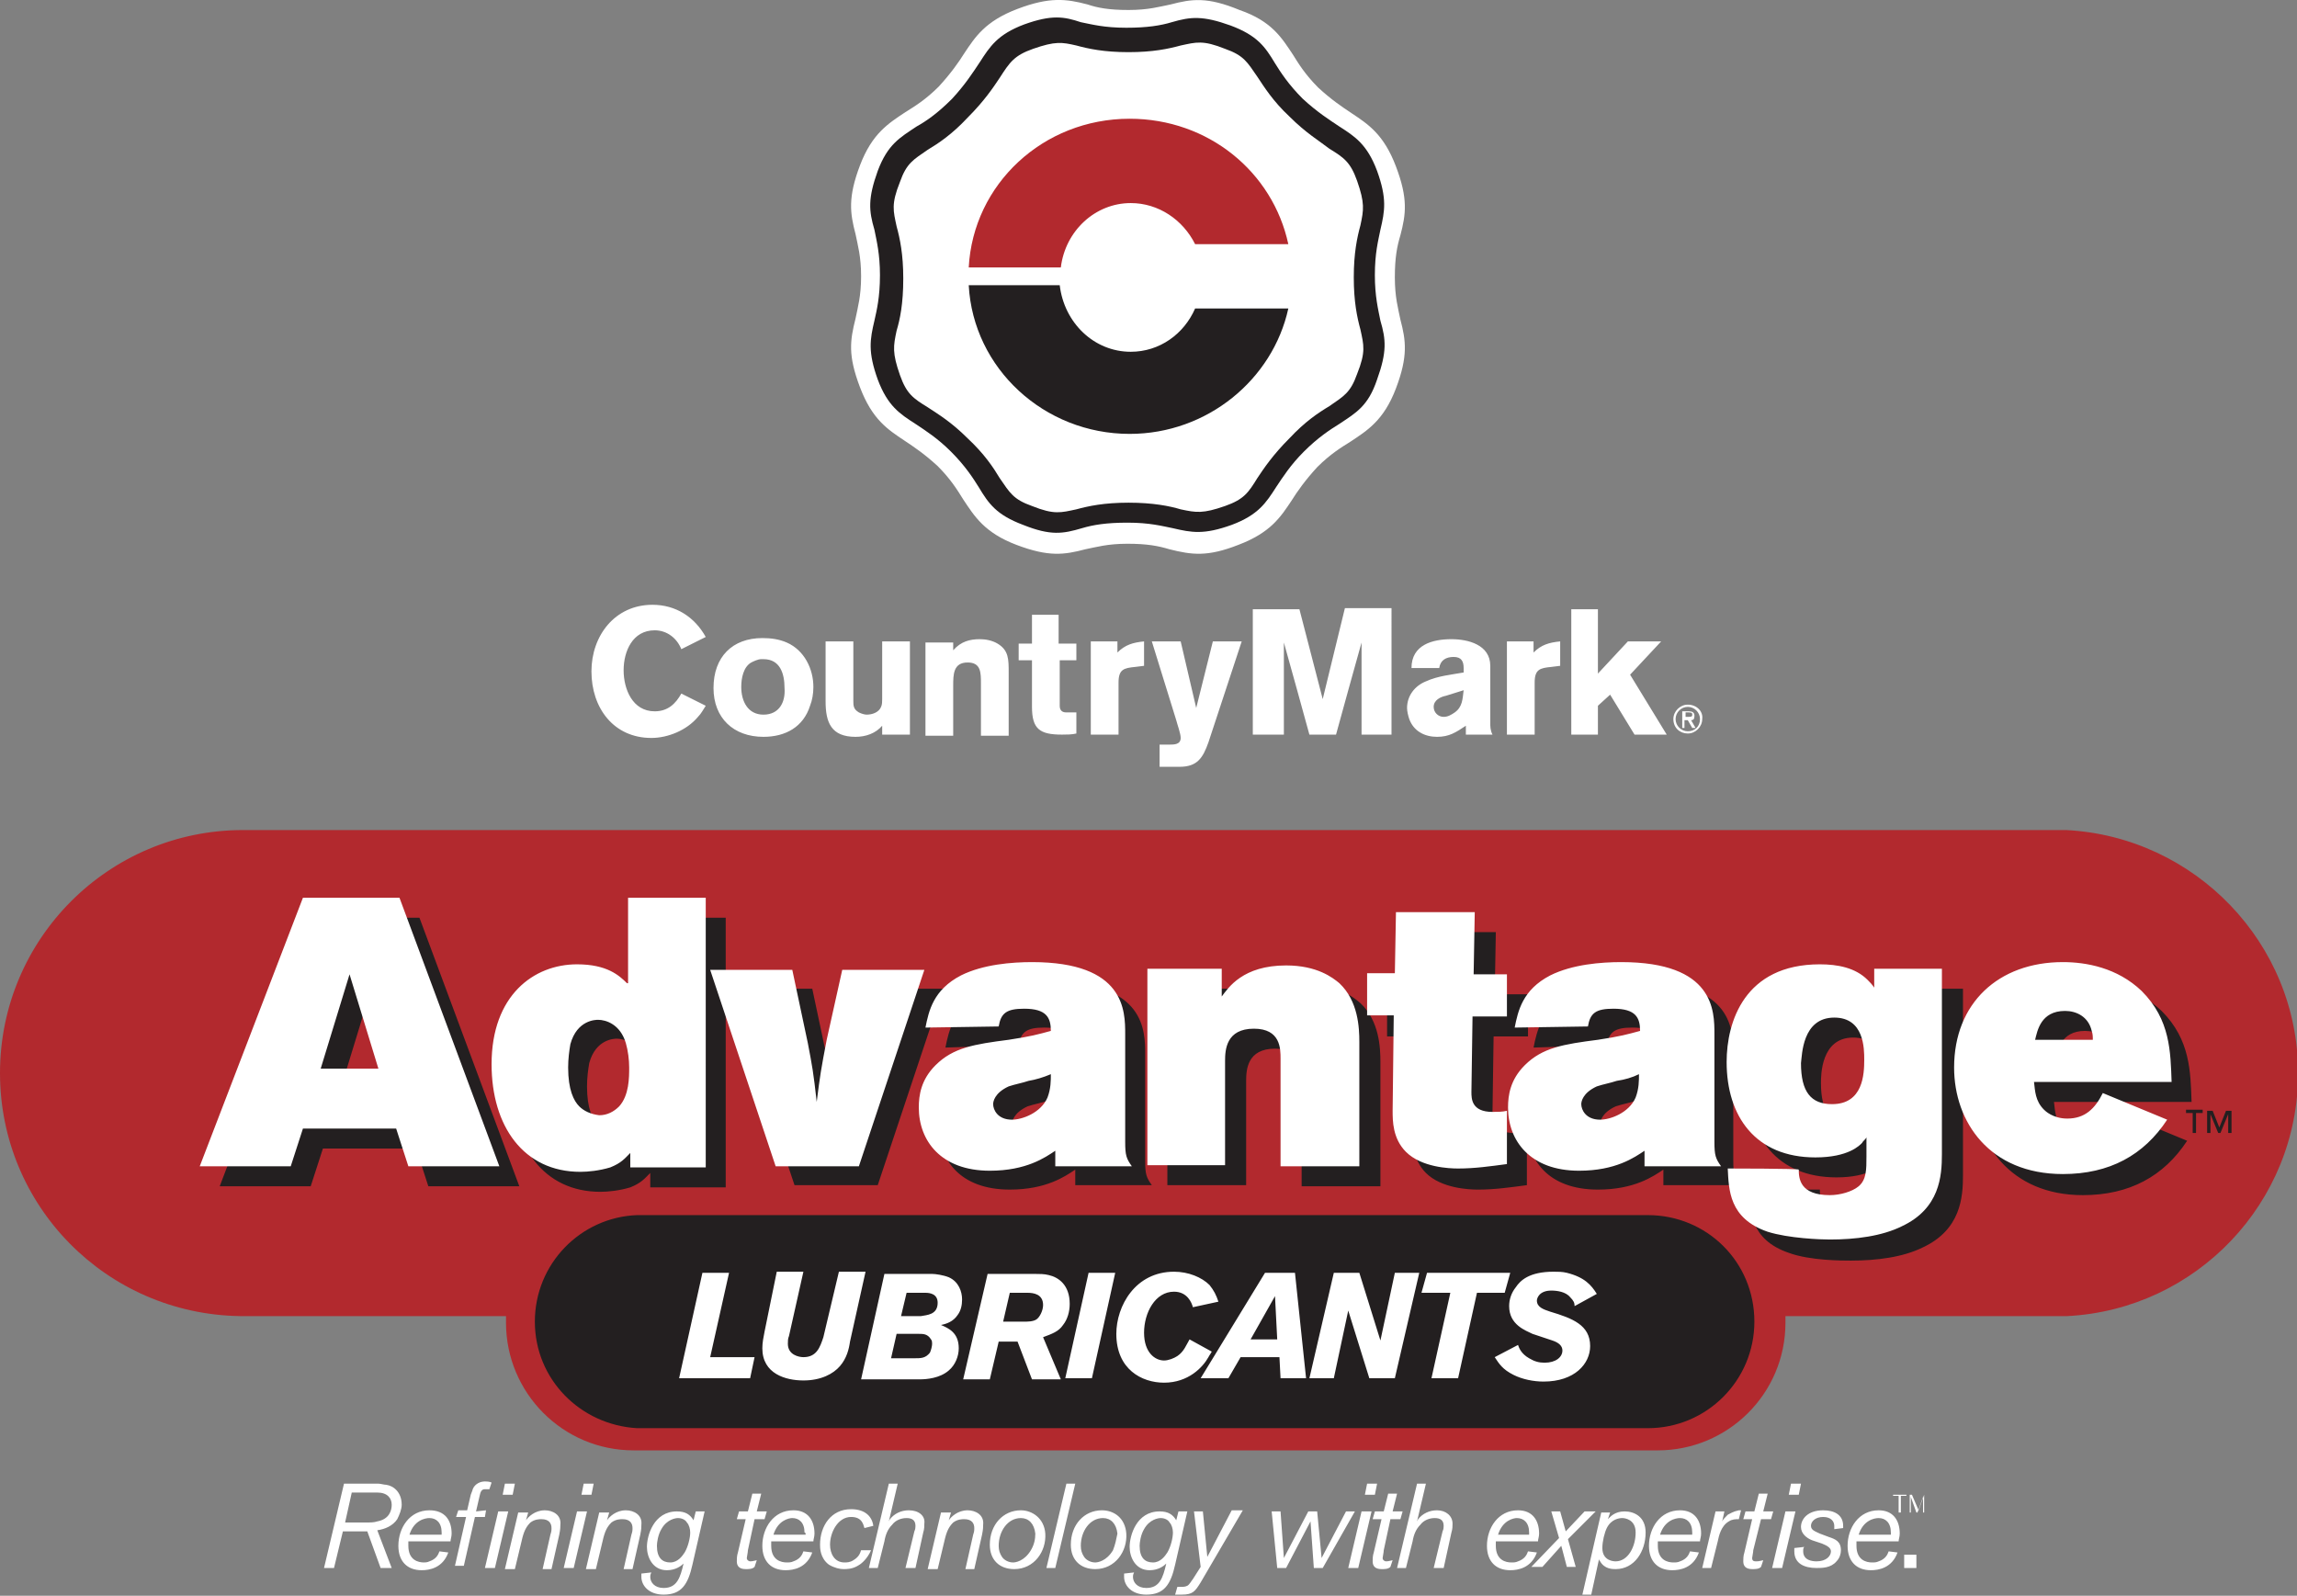 <svg xmlns="http://www.w3.org/2000/svg" viewBox="0 0 207 143.8"><rect x="0" y="0" width="207" height="143.8" fill="#808080" stroke="none"/><path d="M71.5 136.1c-1.8 0-2.8 1.6-2.8 3.2 0 1.4.8 2.2 2.1 2.2.7 0 1.9-.2 2.4-1.6l-.8-.1c-.1.3-.3.7-.9.9-.2.1-.4.1-.6.1-.5 0-1.4-.2-1.4-1.5v-.4h3.8c0-.2.1-.4.1-.7 0-1.2-.6-2.1-1.9-2.1zm1.1 2.2h-2.9c.4-1.3 1.4-1.5 1.7-1.5.6 0 1.1.4 1.1 1.3.1 0 .1.1.1.2zm89.7-4.6h-.9l-.2 1h.9l.2-1zm-38.2 0h-.9l-.2 1h.9l.2-1zm-46.5 6c-.1.3-.2.6-.7.9-.3.2-.6.2-.8.2-.9 0-1.3-.8-1.3-1.6 0-1.1.7-2.5 1.9-2.5 1 0 1.1.7 1.2 1l.8-.2c-.1-.8-.7-1.5-2-1.5-1.8 0-2.8 1.5-2.8 3.2 0 .3 0 1.2.8 1.8.5.3 1 .4 1.3.4s.8 0 1.3-.3c.2-.1.8-.5 1.2-1.4h-.9zm9.6-3.6c-.9 0-1.5.6-1.7.9l.2-.7h-.9l-1.2 5.1h.9l.6-2.5c.2-.9.4-1.3.8-1.7.4-.3.8-.3 1-.3.7 0 .9.4.9.8 0 .2 0 .3-.1.6l-.7 3.1h.8l.7-3.1c.1-.5.1-.7.1-.9.1-.9-.7-1.3-1.4-1.3zm-19.9 4.3c0-.1.1-.5.1-.7l.6-2.8h.9l.2-.7h-.9l.4-1.6h-.8l-.4 1.6h-.8l-.2.7h.8l-.7 3c-.1.3-.1.6-.1.8 0 .4.2.7.8.7.3 0 .6 0 .8-.2l.2-.6c-.4.1-.5.1-.6.1-.1 0-.3-.1-.3-.3zm-24.4-4.2l.3-1.3c.1-.5.2-.7.5-.7h.4l.2-.6c-.2-.1-.5-.1-.6-.1-.4 0-.9.2-1.1.7 0 .1-.2.5-.2.6l-.3 1.3h-.8l-.2.6h.9l-1 4.4h.8l1-4.4h.9l.1-.6-.9.1zm39-.1c-.7 0-1.3.3-1.7.8l-.1.2.8-3.4h-.8l-1.8 7.6h.8l.6-2.4c.1-.6.3-1.1.7-1.5.3-.4.8-.6 1.3-.6s.8.2.8.7c0 .1 0 .3-.1.5l-.8 3.3h.9l.7-3.2c.1-.3.1-.6.1-.8.1-.7-.5-1.2-1.4-1.2zm-32.8 0c-.9 0-1.5.6-1.7.9l.2-.7h-.9l-1.2 5.1h.9l.6-2.5c.2-.9.4-1.3.8-1.7.4-.3.8-.3 1-.3.7 0 .9.4.9.8 0 .2 0 .3-.1.6l-.7 3.1h.8l.7-3.1c.1-.5.1-.7.1-.9.1-.9-.7-1.3-1.4-1.3zm-14.3-2.3c-.2 0-.5-.1-.7-.1H31l-1.8 7.6h.9l.8-3.3h2.2l1.2 3.3h1l-1.3-3.4c.7-.1 1.4-.4 1.8-1 .2-.4.4-.9.4-1.3 0-1.1-.7-1.7-1.4-1.8zm-.8 3.3c-.3.1-.6.1-1.1.1h-1.8l.6-2.7H34c.9 0 1.3.5 1.3 1.1 0 .5-.2 1.3-1.3 1.5zm28.5-.1c-.3-.5-.7-.8-1.5-.8-2.1 0-2.7 2.2-2.7 3.2 0 .9.5 2.1 1.8 2.1.8 0 1.3-.4 1.5-.6-.3 1.3-.6 2.2-1.8 2.2-.8 0-1.2-.5-1.2-1 0-.1 0-.2.1-.4l-.9.1v.3c0 .8.7 1.6 2 1.6 1.6 0 2.2-.9 2.6-2.7l1.1-4.8h-.8l-.2.8zm-.8 2.9c-.2.3-.6.9-1.3.9s-1.2-.4-1.2-1.5c0-.3.1-1 .4-1.5.5-.9 1.3-1 1.5-1 .4 0 .7.2.8.4.2.2.3.6.3.9 0 .5-.2 1.3-.5 1.8zm-23-3.8c-1.8 0-2.8 1.6-2.8 3.2 0 1.4.8 2.2 2.1 2.2.7 0 1.9-.2 2.4-1.6l-.8-.1c-.1.3-.3.7-.9.9-.2.1-.4.1-.5.1-.5 0-1.4-.2-1.4-1.5v-.4h3.8c0-.2.1-.4.1-.7 0-1.2-.6-2.1-2-2.1zm1.1 2.2h-2.9c.4-1.3 1.4-1.5 1.8-1.5.6 0 1.1.4 1.1 1.3v.2zm5.1-2.1l-1.2 5.1h.9l1.2-5.1h-.9zm1.5-2.5h-.9l-.2 1h.9l.2-1zm7.1 0h-.9l-.2 1h.9l.2-1zm2.9 2.4c-.9 0-1.5.6-1.7.9l.2-.7H54l-1.2 5.1h.9l.6-2.5c.2-.9.4-1.3.8-1.7.4-.3.8-.3 1-.3.7 0 .9.4.9.8 0 .2 0 .3-.1.6l-.7 3.1h.8l.7-3.1c.1-.5.1-.7.1-.9.1-.9-.7-1.3-1.4-1.3zm-4.4.1l-1.2 5.1h.9l1.2-5.1H52zm103.7.3c-.3.3-.4.4-.5.6l.2-.9h-.8l-1.2 5.1h.8l.6-2.4c.1-.5.3-1.4 1-1.8.3-.2.6-.2.9-.2l.2-.8h-.2c-.5.1-.8.3-1 .4zm3 .4h.9l.2-.7h-.9l.4-1.6h-.8l-.4 1.6h-.8l-.2.7h.8l-.7 3c-.1.3-.1.6-.1.8 0 .4.2.7.8.7.3 0 .6 0 .8-.2l.2-.6c-.4.1-.5.1-.6.1-.2 0-.4 0-.4-.3 0-.1.1-.5.1-.7l.7-2.8zm-14.9-.7h-1l-1.7 1.8-.5-1.8h-.8l.7 2.4-2.5 2.6h1l1.7-1.9.5 1.9h.8l-.7-2.5 2.5-2.5zm17.1 0l-1.2 5.1h.9l1.2-5.1h-.9zm-14.5 0c-.9 0-1.3.5-1.5.7l.2-.6h-.8l-1.7 7.4h.8l.7-3.2c0 .1.1.2.1.2.4.7 1.1.7 1.4.7 1.7 0 2.7-1.6 2.7-3.3 0-1.4-1-1.9-1.9-1.9zm-.8 4.5c-.1 0-1.2 0-1.2-1.2 0-.6.2-1.4.4-1.8.4-.8 1.1-.9 1.4-.9.2 0 1.2.1 1.2 1.3 0 1.3-.7 2.6-1.8 2.6zm5.8-4.6c-1.8 0-2.8 1.6-2.8 3.2 0 1.4.8 2.2 2.1 2.2.7 0 1.9-.2 2.4-1.6l-.8-.1c-.1.3-.3.7-.9.9-.2.1-.4.1-.6.1-.5 0-1.4-.2-1.4-1.5v-.4h3.8c0-.2.1-.4.1-.7 0-1.2-.6-2.1-1.9-2.1zm1.1 2.2h-2.9c.4-1.3 1.4-1.5 1.8-1.5.6 0 1.1.4 1.1 1.3v.2zm19.1 3h1.1v-1.2h-1.1v1.2zm-7.3-5.2c-1.4 0-2 .8-2 1.5 0 .6.5 1 1 1.2l.9.3c.5.2.8.4.8.7 0 .4-.4.9-1.3.9-.4 0-1.2-.1-1.2-.9 0-.2 0-.3.1-.4l-.9.1v.3c0 1.1.9 1.5 2 1.5.5 0 1.3 0 1.8-.6.3-.3.4-.7.4-1 0-.8-.5-1-1.1-1.2l-.8-.3c-.4-.2-.8-.3-.8-.7s.4-.8 1.1-.8c.7 0 1 .4 1 .8v.3l.8-.1v-.2c0-1-.8-1.4-1.8-1.4zm-72.3 0c-1.6 0-2.8 1.3-2.8 3.1 0 1.4.9 2.2 2.2 2.2 1.8 0 2.9-1.6 2.8-3.2-.1-1.4-1.2-2.1-2.2-2.1zm.9 3.6c-.6 1-1.4 1.1-1.6 1.1-.4 0-.8-.2-1-.5s-.3-.6-.3-1c0-1.3.8-2.5 2-2.5.7 0 1.2.5 1.3 1.4 0 .5-.1 1-.4 1.5zm76.4-3.6c-1.8 0-2.8 1.6-2.8 3.2 0 1.4.8 2.2 2.1 2.2.7 0 1.9-.2 2.4-1.6l-.8-.1c-.1.3-.3.7-.9.9-.2.1-.4.1-.6.1-.5 0-1.4-.2-1.4-1.5v-.4h3.8c0-.2.1-.4.1-.7 0-1.2-.6-2.1-1.9-2.1zm1.1 2.2h-2.9c.4-1.3 1.4-1.5 1.8-1.5.6 0 1.1.4 1.1 1.3v.2zm-48.9 3h.9l1.2-5.1h-.9l-1.2 5.1zm-22.2-5.2c-1.6 0-2.8 1.3-2.8 3.1 0 1.4.9 2.2 2.2 2.2 1.8 0 2.9-1.6 2.8-3.2-.1-1.4-1.1-2.1-2.2-2.1zm1 3.6c-.6 1-1.4 1.1-1.6 1.1-.4 0-.8-.2-1-.5s-.3-.6-.3-1c0-1.3.8-2.5 2-2.5.7 0 1.2.5 1.3 1.4-.1.5-.2 1-.4 1.5zm6.7-3.5h-.8l-.2.8c-.3-.5-.7-.8-1.5-.8-2.1 0-2.7 2.2-2.7 3.2 0 .9.5 2.1 1.8 2.1.8 0 1.3-.4 1.5-.6-.3 1.3-.6 2.2-1.8 2.2-.8 0-1.2-.5-1.2-1 0-.1 0-.2.1-.4l-.9.1v.3c0 .8.7 1.6 2 1.6 1.6 0 2.2-.9 2.6-2.7l1.1-4.8zm-1.8 3.7c-.2.3-.6.9-1.3.9-.7 0-1.2-.4-1.2-1.5 0-.3.1-1 .4-1.5.5-.9 1.3-1 1.5-1 .4 0 .7.2.8.4.2.2.3.6.3.9 0 .5-.2 1.3-.5 1.8zm32.5-.1c-.1.3-.3.7-.9.9-.2.1-.4.1-.6.1-.5 0-1.4-.2-1.4-1.5v-.4h3.8c0-.2.1-.4.1-.7 0-1.2-.6-2.1-1.9-2.1-1.8 0-2.8 1.6-2.8 3.2 0 1.4.8 2.2 2.1 2.2.7 0 1.9-.2 2.4-1.6l-.8-.1zm-1-3c.6 0 1.1.4 1.1 1.3v.2H135c.4-1.3 1.4-1.5 1.7-1.5zm-27.9 3.5l-.4-4.1h-.8l.6 5-.7 1.1c-.1.1-.3.5-.5.6s-.4.1-.5.1h-.4l-.2.7h.6c1 0 1.2-.3 1.7-1.1l3.8-6.5h-1l-2.2 4.2zm-12.7-6.6l-1.8 7.6h.8l1.8-7.6h-.8zm28.5 6.7c0-.1.1-.5.1-.7l.6-2.8h.9l.2-.7h-.9l.4-1.6h-.8l-.4 1.6h-.8l-.2.7h.8l-.7 3c-.1.3-.1.6-.1.8 0 .4.2.7.8.7.3 0 .6 0 .8-.2l.2-.6c-.4.1-.5.1-.6.1s-.3-.1-.3-.3zm-3.3-4.2l-2.2 4.2-.4-4.2h-.8l-2.2 4.2-.3-4.2h-.8l.5 5.1h.8l2.2-4.2.3 4.2h.8l2.9-5.1h-.8zm8.2-.1c-.7 0-1.3.3-1.7.8l-.1.2.8-3.4h-.8l-1.8 7.6h.8l.6-2.4c.1-.6.3-1.1.7-1.5.3-.4.8-.6 1.3-.6s.8.2.8.7c0 .1 0 .3-.1.5l-.8 3.3h.9l.7-3.2c.1-.3.1-.6.1-.8 0-.7-.6-1.2-1.4-1.2zm43.9-1.4l-.5 1.4-.6-1.4h-.2v1.6h.1v-1.4l.5 1.4h.1l.5-1.4v1.4h.1v-1.6zm-1.6 0h-1.2v.1h.5v1.5h.2v-1.5h.5v-.1z" fill="#fff"/><path d="M186.2 74.8H21.9C9.8 74.8 0 84.6 0 96.7c0 12 9.6 21.7 21.6 21.9h24v.6c0 6.3 5.1 11.5 11.5 11.5h92.3c6.3 0 11.5-5.1 11.5-11.5v-.6h25.4c11.6-.6 20.8-10.2 20.8-21.9s-9.3-21.3-20.9-21.9z" fill="#b2292e"/><path d="M148.5 109.5H57.4c-5.1.2-9.2 4.4-9.2 9.6s4.1 9.3 9.2 9.6h91.1c5.3 0 9.6-4.3 9.6-9.6 0-5.4-4.3-9.6-9.6-9.6z" fill="#231f20"/><path d="M134.7 122.3c.4.6.7 1.1 1.7 1.6.8.4 1.8.6 2.7.6 2.8 0 4.2-1.6 4.2-3.2 0-1.9-1.6-2.5-3.6-3.1-.6-.2-1.2-.4-1.2-1 0-.2.2-.9 1.3-.9.5 0 1.3.1 1.7.6.3.3.4.5.4.8l2-1.1c-.5-.8-1.1-1.5-2.7-1.9-.4-.1-.8-.1-1.2-.1-2.2 0-3 .8-3.4 1.4-.4.5-.6 1.1-.6 1.7 0 1.7 1.5 2.2 2.1 2.5l1.8.6c.6.2.9.5.9.9 0 .6-.6 1.1-1.6 1.1-.5 0-.9-.1-1.4-.4-.7-.4-.9-.9-1-1.2l-2.1 1.1zm-6.1-7.6l-.5 1.8h2.6l-1.7 7.7h2.4l1.7-7.7h2.5l.5-1.8h-7.5zm-2.9 0l-1.3 6.1-1.9-6.1h-2.3l-2.2 9.5h2.2l1.3-6.1 1.9 6.1h2.3l2.2-9.5h-2.2zm-10.6 6h-2.4l2.2-3.9.2 3.9zm-1.1-6l-5.8 9.5h2.5l1.1-1.9h3.5l.1 1.9h2.3l-1-9.5H114zm-6.8 6c-.3.5-.5 1.1-1.1 1.5-.3.2-.8.4-1.2.4-.8 0-1.8-.7-1.8-2.5s1-3.7 2.7-3.7c1.2 0 1.6 1 1.7 1.4l2.3-.5c-.2-.6-.4-1-.8-1.5-.7-.7-1.9-1.2-3.2-1.2-3.5 0-5.2 3.1-5.2 5.6 0 3.2 2.3 4.4 4.3 4.4 2.2 0 3.5-1.4 4-2.3.1-.2.2-.3.3-.5l-2-1.1zm-9.1-6l-2.1 9.5h2.4l2.1-9.5h-2.4zm-7.1 1.8h1.6c.5 0 1.4.1 1.4 1.1 0 .5-.3 1.1-.6 1.3-.3.2-.8.2-1.1.2h-1.9l.6-2.6zm-4.2 7.8h2.4l.8-3.4h1.7l1.3 3.4h2.6l-1.6-3.8c.8-.3 1.4-.5 1.8-1.1.4-.5.6-1.2.6-1.9 0-1.7-1-2.4-1.9-2.6-.4-.1-.8-.1-1.2-.1H89l-2.2 9.5zm-6-4.1h2c.4 0 .8 0 1.1.5.1.1.1.3.1.4 0 .2-.1.6-.2.8-.4.5-.8.5-1.4.5h-2.1l.5-2.2zm.9-3.7h1.7c.4 0 1.1.1 1.1.9 0 1.1-1 1.1-1.5 1.2h-1.8l.5-2.1zm-4.1 7.8h5.3c.6 0 1.8-.1 2.6-.8.6-.5.9-1.3.9-2 0-1.4-.9-1.8-1.6-2.1.5-.1 1.1-.3 1.5-.9.3-.4.4-.9.4-1.4 0-.7-.3-1.6-1.2-2-.5-.2-1.2-.3-1.5-.3h-4.3l-2.1 9.5zm-8.7-4.3c-.1.5-.2 1-.2 1.5 0 2.3 2.1 2.9 3.7 2.9s2.7-.6 3.3-1.3c.6-.7.8-1.5.9-2.2l1.4-6.3h-2.4l-1.4 5.9c-.3.9-.6 1.8-1.8 1.8-.4 0-1.4-.2-1.4-1.2 0-.2 0-.5.1-.7l1.3-5.8H70l-1.1 5.4zm-5.6-5.3l-2.1 9.5h6.4l.4-1.9h-4l1.7-7.6h-2.4z" fill="#fff"/><path d="M77.7 89.1l-1.4 6.3c-.5 2.6-.6 3.2-.9 5.6-.3-2.7-.4-3.2-.8-5.3l-1.4-6.6h-7.5l5.9 17.7h7.5L85 89.1h-7.3zm-19.4 1.3c-.7-.7-1.8-1.7-4.5-1.7-3.9 0-7.7 2.8-7.7 9 0 5.6 2.9 9.7 8 9.7.7 0 1.7-.1 2.7-.4 1-.4 1.3-.8 1.8-1.3v1.3h6.8V82.7h-7l-.1 7.7zm-.8 11c-.5.5-1.1.8-1.8.8s-1.3-.3-1.8-.8-1-1.5-1-3.5c0-.8.1-1.5.2-2.1.6-2.2 2.3-2.2 2.5-2.2.6 0 2 .4 2.5 2.1.2.7.3 1.5.3 2.2 0 .9 0 2.6-.9 3.5zM29 82.7l-9.2 24.2H28l1.1-3.4h8.4l1.1 3.4h8.2l-9-24.2H29zm1.7 15.4l2.6-8.5 2.6 8.5h-5.2zm72.5-3.1c0-2.1 0-6.5-8.4-6.5-1.8 0-4.4.2-6.4 1.2-2.5 1.3-2.9 3.2-3.2 4.7l6.6-.2c.2-1.2.7-1.6 2.3-1.6 2 0 2.4.8 2.4 2-1.1.3-1.8.5-3.8.8-3.1.4-5 .7-6.6 2.3-1.3 1.3-1.5 2.7-1.5 3.8 0 3 1.9 5.7 6.4 5.7 3.3 0 5-1.2 5.9-1.8v1.4h6.9c-.5-.7-.6-1-.6-2.2V95zm-7 5.7c-.6 1.4-2.3 2-3.3 2-1.3 0-1.7-.9-1.7-1.4 0-.2.1-1 1.4-1.6.6-.2 1.2-.3 1.8-.5.7-.2 1.4-.4 2.1-.7 0 .7 0 1.4-.3 2.2zm21.5-12c-3.9 0-5.2 2-5.8 2.8v-2.4h-6.7v17.7h7.1v-9.4c0-1 .1-2.9 2.6-2.9 2.4 0 2.4 1.8 2.4 2.7v9.7h7.1V95.7c0-1.3-.1-3.7-1.8-5.3-.7-.6-2.1-1.7-4.9-1.7zm70.4 13.9c-1.3 0-1.9-.6-2.1-.8-.8-.8-.8-1.7-.9-2.5h12.4c-.1-2.7-.1-5.6-2.7-8.2-2.2-2.1-5-2.6-7.1-2.6-5.8 0-9.8 3.7-9.8 9.5 0 4.9 3.2 9.7 9.8 9.7 4.2 0 7.3-1.7 9.4-4.9l-5.8-2.4c-.7 1.3-1.6 2.2-3.2 2.2zm-.2-9.7c1 0 2.1.5 2.4 1.8.1.3.1.5.1.8h-5.1c.1-.8.4-2.6 2.6-2.6zm-53.4 7.3l.1-6.8h3.1v-3.8h-3l.1-5.6h-7.1l-.1 5.6H125v3.8h2.4l-.1 8.6c0 .9 0 2.5 1.2 3.7 1.4 1.4 3.9 1.5 4.7 1.5 1.5 0 2.9-.2 4.4-.4V102c-.4.1-.9.1-1.3.1-1.8-.1-1.8-1.2-1.8-1.9zm21.7-5.2c0-2.1 0-6.5-8.4-6.5-1.8 0-4.4.2-6.4 1.2-2.5 1.3-2.9 3.2-3.2 4.7l6.6-.2c.2-1.2.7-1.6 2.3-1.6 2 0 2.4.8 2.4 2-1.1.3-1.8.5-3.8.8-3.1.4-5 .7-6.6 2.3-1.3 1.3-1.5 2.7-1.5 3.8 0 3 1.9 5.7 6.4 5.7 3.3 0 5-1.2 5.9-1.8v1.4h6.9c-.5-.7-.6-1-.6-2.2V95zm-7 5.7c-.6 1.4-2.3 2-3.3 2-1.3 0-1.7-.9-1.7-1.4 0-.2.1-1 1.4-1.6.6-.2 1.2-.3 1.8-.5.7-.2 1.4-.4 2.1-.7 0 .7 0 1.4-.3 2.2zm21.5-9.9c-.2-.3-.4-.5-.6-.7-1.1-1.1-2.7-1.4-4.3-1.4-6.8 0-8.3 5.2-8.3 8.8 0 4.9 2.6 8.6 8 8.6 3 0 4-1.1 4.2-1.3.1-.2.3-.3.4-.5v1.7c0 1.2 0 2.1-.7 2.7-.6.5-1.7.8-2.6.8-2.7 0-2.8-1.5-2.8-2.3h-6.4c.1 1.9.1 4.5 3.6 5.7 1.9.7 4.8.7 5.6.7 2.3 0 4.7-.3 6.5-1.2 3.4-1.6 3.6-4.5 3.6-6.5V89.1h-6.1l-.1 1.7zm-3.8 10.5c-1.9 0-2.8-1.1-2.8-3.7 0-.7 0-4.1 2.9-4.1 2.7 0 2.7 2.8 2.7 3.8.1 1.3.1 4-2.8 4zm33.7-1.2l-.6 1.5-.6-1.5h-.5v2h.3v-1.7l.7 1.7h.2l.7-1.7v1.7h.3v-2h-.5zm-3.6.2h.6v1.8h.3v-1.8h.6v-.3H197v.3z" fill="#231f20"/><path d="M183.4 93.7c.2-.8.5-2.6 2.7-2.6 1 0 2.1.5 2.4 1.8.1.3.1.5.1.8h-5.2zm6.1 4.8c-.7 1.4-1.6 2.3-3.2 2.3-1.3 0-2-.7-2.1-.8-.8-.8-.8-1.7-.9-2.5h12.4c-.1-2.7-.1-5.6-2.7-8.2-2.2-2.1-5-2.6-7.1-2.6-5.8 0-9.8 3.7-9.8 9.5 0 4.9 3.2 9.6 9.8 9.6 4.2 0 7.3-1.7 9.4-4.9l-5.8-2.4zm-24.2-6.8c2.7 0 2.7 2.8 2.7 3.8 0 1.3-.1 4-2.9 4-1.9 0-2.8-1.1-2.8-3.7.1-.7.1-4.1 3-4.1m-9.6 13.6c.1 1.9.1 4.5 3.6 5.7 1.9.6 4.8.7 5.6.7 2.3 0 4.7-.3 6.5-1.2 3.4-1.6 3.6-4.5 3.6-6.5V87.3h-6.1V89c-.2-.3-.4-.5-.6-.7-1.1-1.1-2.7-1.4-4.3-1.4-6.8 0-8.4 5.2-8.4 8.8 0 4.9 2.6 8.6 8 8.6 3 0 4-1.1 4.2-1.3.1-.2.3-.3.4-.5v1.7c0 1.2 0 2.1-.7 2.7-.6.5-1.7.8-2.6.8-2.7 0-2.8-1.5-2.8-2.3 0-.1-6.4-.1-6.4-.1zm-8-8.5c0 .6 0 1.3-.3 2.1-.6 1.4-2.3 2-3.2 2-1.3 0-1.7-.9-1.7-1.4 0-.2.1-1 1.4-1.6.6-.2 1.2-.3 1.8-.5.7-.1 1.4-.3 2-.6m-4.6-4.3c.2-1.2.7-1.6 2.3-1.6 2 0 2.4.8 2.4 2-1.1.3-1.8.5-3.8.8-3.1.4-5 .7-6.6 2.3-1.3 1.3-1.5 2.7-1.5 3.8 0 3 2 5.7 6.4 5.7 3.3 0 5-1.2 5.9-1.8v1.4h6.9c-.5-.7-.6-1-.6-2.2v-9.7c0-2.1 0-6.5-8.4-6.5-1.8 0-4.4.2-6.4 1.2-2.5 1.3-2.9 3.2-3.2 4.7l6.6-.1zm-17.4-4.8h-2.5v3.8h2.4l-.1 8.6c0 .9 0 2.5 1.2 3.7 1.4 1.4 3.9 1.5 4.7 1.5 1.5 0 2.9-.2 4.4-.4v-4.8c-.4.1-.9.1-1.3.1-1.9 0-1.9-1.2-1.9-1.8l.1-6.8h3.1v-3.8h-3l.1-5.6h-7.1l-.1 5.5zm-15.6-.4h-6.7V105h7v-9.4c0-1 .1-2.9 2.6-2.9 2.4 0 2.4 1.8 2.4 2.7v9.7h7.1V93.9c0-1.3-.1-3.7-1.8-5.3-.6-.5-2-1.6-4.8-1.6-3.9 0-5.2 2-5.8 2.8v-2.5zm-15.4 9.5c0 .6 0 1.3-.3 2.1-.6 1.4-2.3 2-3.2 2-1.3 0-1.7-.9-1.7-1.4 0-.2.1-1 1.4-1.6.6-.2 1.2-.3 1.8-.5.6-.1 1.3-.3 2-.6M90 92.5c.2-1.2.7-1.6 2.3-1.6 2 0 2.4.8 2.4 2-1.1.3-1.8.5-3.8.8-3.1.4-5 .7-6.6 2.3-1.3 1.3-1.5 2.7-1.5 3.8 0 3 2 5.7 6.4 5.7 3.3 0 5-1.2 5.9-1.8v1.4h6.9c-.5-.7-.6-1-.6-2.2v-9.7c0-2.1 0-6.5-8.4-6.5-1.8 0-4.4.2-6.4 1.2-2.5 1.3-2.9 3.2-3.2 4.7l6.6-.1zm-20.1 12.6h7.5l5.9-17.7h-7.4l-1.4 6.3c-.5 2.6-.6 3.2-.9 5.6-.3-2.7-.4-3.2-.8-5.3l-1.4-6.6H64l5.9 17.7zm-17.7-5.4c-.5-.5-1-1.5-1-3.5 0-.8.1-1.5.2-2.1.6-2.2 2.3-2.2 2.5-2.2.7 0 2 .4 2.5 2.1.2.7.3 1.5.3 2.2 0 .9 0 2.5-.9 3.5-.5.5-1.1.8-1.8.8-.8-.1-1.4-.4-1.8-.8m4.3-11.1c-.7-.7-1.8-1.7-4.5-1.7-3.9 0-7.7 2.8-7.7 9 0 5.6 2.9 9.7 8 9.7.7 0 1.7-.1 2.7-.4 1-.4 1.3-.8 1.8-1.3v1.3h6.8V80.9h-7v7.7h-.1zm-22.4 7.7h-5.2l2.6-8.5 2.6 8.5zM18 105.1h8.2l1.1-3.4h8.4l1.1 3.4H45l-9-24.2h-8.7L18 105.1zM152.7 64.5c0-.3-.2-.4-.5-.4h-.6v1.5h.2v-.7h.3l.4.7h.3l-.4-.7c.2 0 .3-.1.3-.4zm-.8.2v-.5h.3c.3 0 .3.1.3.2 0 .2-.1.2-.4.2h-.2v.1zm.2-1.2c-.7 0-1.3.6-1.3 1.3 0 .8.6 1.3 1.3 1.3s1.3-.6 1.3-1.3c.1-.7-.5-1.3-1.3-1.3zm0 2.4c-.6 0-1.1-.5-1.1-1.1s.5-1.1 1.1-1.1 1.1.5 1.1 1.1c0 .7-.5 1.1-1.1 1.1zM59 64.1c-2 0-2.8-2-2.8-3.7s.8-3.6 2.8-3.6c1.1 0 2 .7 2.4 1.7l2.2-1.1c-1-1.8-2.7-2.9-4.8-2.9-3.4 0-5.5 2.8-5.5 6 0 3.3 2 6 5.4 6 1.5 0 3.2-.7 4.2-1.9.3-.3.5-.7.7-1l-2.2-1.1c-.5.9-1.2 1.6-2.4 1.6zm11.9-6.2c-.7-.3-1.4-.4-2.2-.4-2.7 0-4.4 1.7-4.4 4.5 0 2.7 1.8 4.4 4.5 4.4 2 0 3.6-.9 4.2-2.8.2-.5.3-1.1.3-1.7 0-1.6-.8-3.3-2.4-4zm-2.1 6.5c-1.4 0-2-1.2-2-2.5 0-.8.2-1.8.9-2.2.2-.1.6-.3.9-.3h.2c1.5 0 1.9 1.3 1.9 2.6.1 1.3-.5 2.4-1.9 2.4zM79.5 63c0 .2 0 .5-.1.7-.2.5-.8.7-1.3.7-.2 0-.5-.1-.7-.2-.5-.3-.5-.6-.5-1.1v-5.3h-2.5v5.4c0 1.9.5 3.2 2.7 3.2.9 0 1.8-.3 2.4-1v.8H82v-8.4h-2.5V63zm10.4-5c-.5-.3-1.1-.4-1.6-.4-.9 0-1.7.2-2.4 1v-.7h-2.5v8.4h2.5v-4.5c0-1 0-2.1 1.3-2.1 1.2 0 1.2.9 1.2 1.9v4.7h2.5v-5.7c0-1.2 0-2-1-2.6zm5.5-2.6H93V58h-1.2v1.5H93v4.2c0 2 .7 2.5 2.7 2.5.4 0 .9 0 1.3-.1v-1.9h-.9c-.4 0-.6-.2-.6-.6v-4.1H97V58h-1.6v-2.6zm12.4 8.4l-1.4-6h-2.6l2.2 7.1c.1.4.4 1.2.4 1.6 0 .6-.6.6-1 .6h-.9v2h1.8c1.6 0 2.1-.8 2.6-2.2l3-9.1h-2.6l-1.5 6zm26.5-3.8c0-1.9-2-2.4-3.5-2.4-1.7 0-3.6.5-3.6 2.6h2.5c.1-.7.6-1 1.3-1s.9.4.9 1v.4c-1.1.2-2.3.3-3.4.8-1 .4-1.7 1.3-1.7 2.4 0 .3.1.7.2 1 .4 1.1 1.4 1.6 2.5 1.6s1.7-.4 2.6-1v.8h2.4c-.2-.4-.2-.7-.2-1.1V60zm-3.2 4.2c-.3.2-.6.4-1 .4-.5 0-.9-.4-.9-.9 0-.6.6-.9 1.1-1l1.6-.5c-.1.8-.1 1.5-.8 2zm7.1-6.4h-2.4v8.4h2.5v-4.7c0-1.2.5-1.3 1.5-1.4l.8-.1v-2.2c-1 .1-1.7.3-2.4 1v-1zm-37.5 0h-2.4v8.4h2.5v-4.7c0-1.2.5-1.3 1.5-1.4l.8-.1v-2.2c-1 .1-1.7.3-2.4 1v-1zm49 0h-3l-2.7 2.9v-5.8h-2.4v11.3h2.4v-2.6l1.1-1 2.2 3.6h2.9l-3.3-5.4 2.8-3zM119.2 63l-2.1-8.1h-4.2v11.3h2.8v-8.3c.1.3 2.3 8.3 2.3 8.3h2.4s2.2-8 2.3-8.3v8.3h2.7V54.8h-4.2l-2 8.2zM105.5.4c-1 .2-2 .5-3.8.5S98.9.7 98 .4c-1.9-.5-3.4-.7-6.3.4s-3.8 2.5-4.8 4c-.5.8-1.2 1.8-2.3 3-1.2 1.2-2.2 1.8-3 2.3-1.5 1-3 1.9-4.1 4.8s-.9 4.3-.4 6.2c.2 1 .5 2 .5 3.8s-.3 2.8-.5 3.8c-.5 2-.7 3.3.4 6.2s2.5 3.8 4 4.8c.9.6 1.8 1.2 3 2.3 1.2 1.2 1.8 2.2 2.3 3 1 1.5 1.9 3 4.8 4.1s4.3.9 6.2.4c1-.2 2-.5 3.8-.5s2.8.2 3.8.5c2 .5 3.4.7 6.2-.4 2.9-1.1 3.8-2.5 4.8-4 .5-.8 1.2-1.8 2.3-3 1.2-1.2 2.2-1.8 3-2.3 1.5-1 3-1.9 4.1-4.8 1.1-2.9.9-4.3.4-6.2-.2-1-.5-2-.5-3.8s.2-2.8.5-3.8c.5-1.9.7-3.3-.4-6.2s-2.5-3.8-4-4.8c-.9-.6-1.8-1.2-3-2.3-1.2-1.2-1.8-2.2-2.3-3-1-1.5-1.9-3-4.8-4-2.9-1.2-4.3-1-6.2-.5" fill="#fff"/><path d="M92.3 2.2c-2.4.9-3.1 2-4 3.4-.6.9-1.3 2-2.5 3.3-1.3 1.3-2.3 2-3.2 2.5-1.5 1-2.6 1.6-3.5 4-.9 2.5-.8 3.6-.3 5.3.2 1 .5 2.2.5 4.1 0 2-.3 3.2-.5 4.1-.4 1.7-.6 2.8.3 5.3.9 2.4 2 3.1 3.4 4 .9.6 2 1.3 3.2 2.5 1.3 1.3 2 2.4 2.5 3.2.9 1.5 1.6 2.5 4 3.4 2.5 1 3.6.8 5.3.3 1-.3 2.2-.5 4.1-.5 2 0 3.1.3 4.1.5 1.7.4 2.8.6 5.3-.3 2.4-.9 3.1-2 4-3.4.6-.9 1.3-2 2.5-3.2 1.3-1.3 2.4-2 3.2-2.5 1.5-1 2.6-1.6 3.4-4 .9-2.5.8-3.6.3-5.3-.2-1-.5-2.2-.5-4.1 0-2 .3-3.1.5-4.1.4-1.7.6-2.8-.3-5.3-.9-2.4-2-3.1-3.4-4-.9-.6-2-1.3-3.3-2.5-1.3-1.3-2-2.4-2.5-3.2-.9-1.5-1.6-2.5-4-3.4-2.5-.9-3.6-.8-5.3-.3-1 .3-2.2.5-4.1.5-2 0-3.1-.3-4.1-.5-1.5-.5-2.6-.7-5.1.2" fill="#231f20"/><path d="M97 4.1c1.1.3 2.5.6 4.7.6s3.6-.3 4.7-.6c1.4-.3 2-.5 4 .3 1.7.6 2 1.2 2.9 2.5.6.9 1.4 2.2 2.9 3.6 1.5 1.5 2.7 2.2 3.6 2.9 1.3.8 1.9 1.2 2.5 2.9.7 2 .6 2.6.3 4-.3 1.1-.6 2.5-.6 4.7s.3 3.6.6 4.7c.3 1.4.5 2-.3 4-.6 1.7-1.2 2-2.5 2.9-1 .6-2.2 1.4-3.6 2.9-1.5 1.5-2.3 2.7-2.9 3.6-.8 1.3-1.2 1.9-2.9 2.5-2 .7-2.6.6-4 .3-1-.3-2.5-.6-4.7-.6s-3.6.3-4.7.6c-1.4.3-2 .5-4-.3-1.7-.6-2-1.2-2.9-2.5-.6-1-1.4-2.2-2.9-3.6-1.5-1.5-2.7-2.2-3.6-2.8-1.3-.8-1.9-1.2-2.5-2.9-.7-2-.6-2.6-.3-4 .3-1 .6-2.4.6-4.7 0-2.2-.3-3.6-.6-4.7-.3-1.4-.5-2 .3-4 .6-1.7 1.2-2 2.5-2.9 1-.6 2.2-1.4 3.6-2.9 1.5-1.5 2.3-2.7 2.9-3.6.9-1.4 1.3-2 3-2.6 2-.7 2.6-.6 3.9-.3" fill="#fff"/><path d="M101.9 18.3c2.5 0 4.7 1.5 5.8 3.7h8.4c-1.4-6.5-7.2-11.3-14.3-11.3-7.8 0-14.1 5.9-14.5 13.4h8.3c.4-3.3 3.1-5.8 6.3-5.8" fill="#b2292e"/><path d="M101.9 31.7c-3.3 0-6-2.6-6.4-6h-8.2c.4 7.5 6.8 13.4 14.5 13.4 7 0 12.9-4.9 14.3-11.3h-8.4c-1 2.3-3.2 3.9-5.8 3.9" fill="#231f20"/></svg>